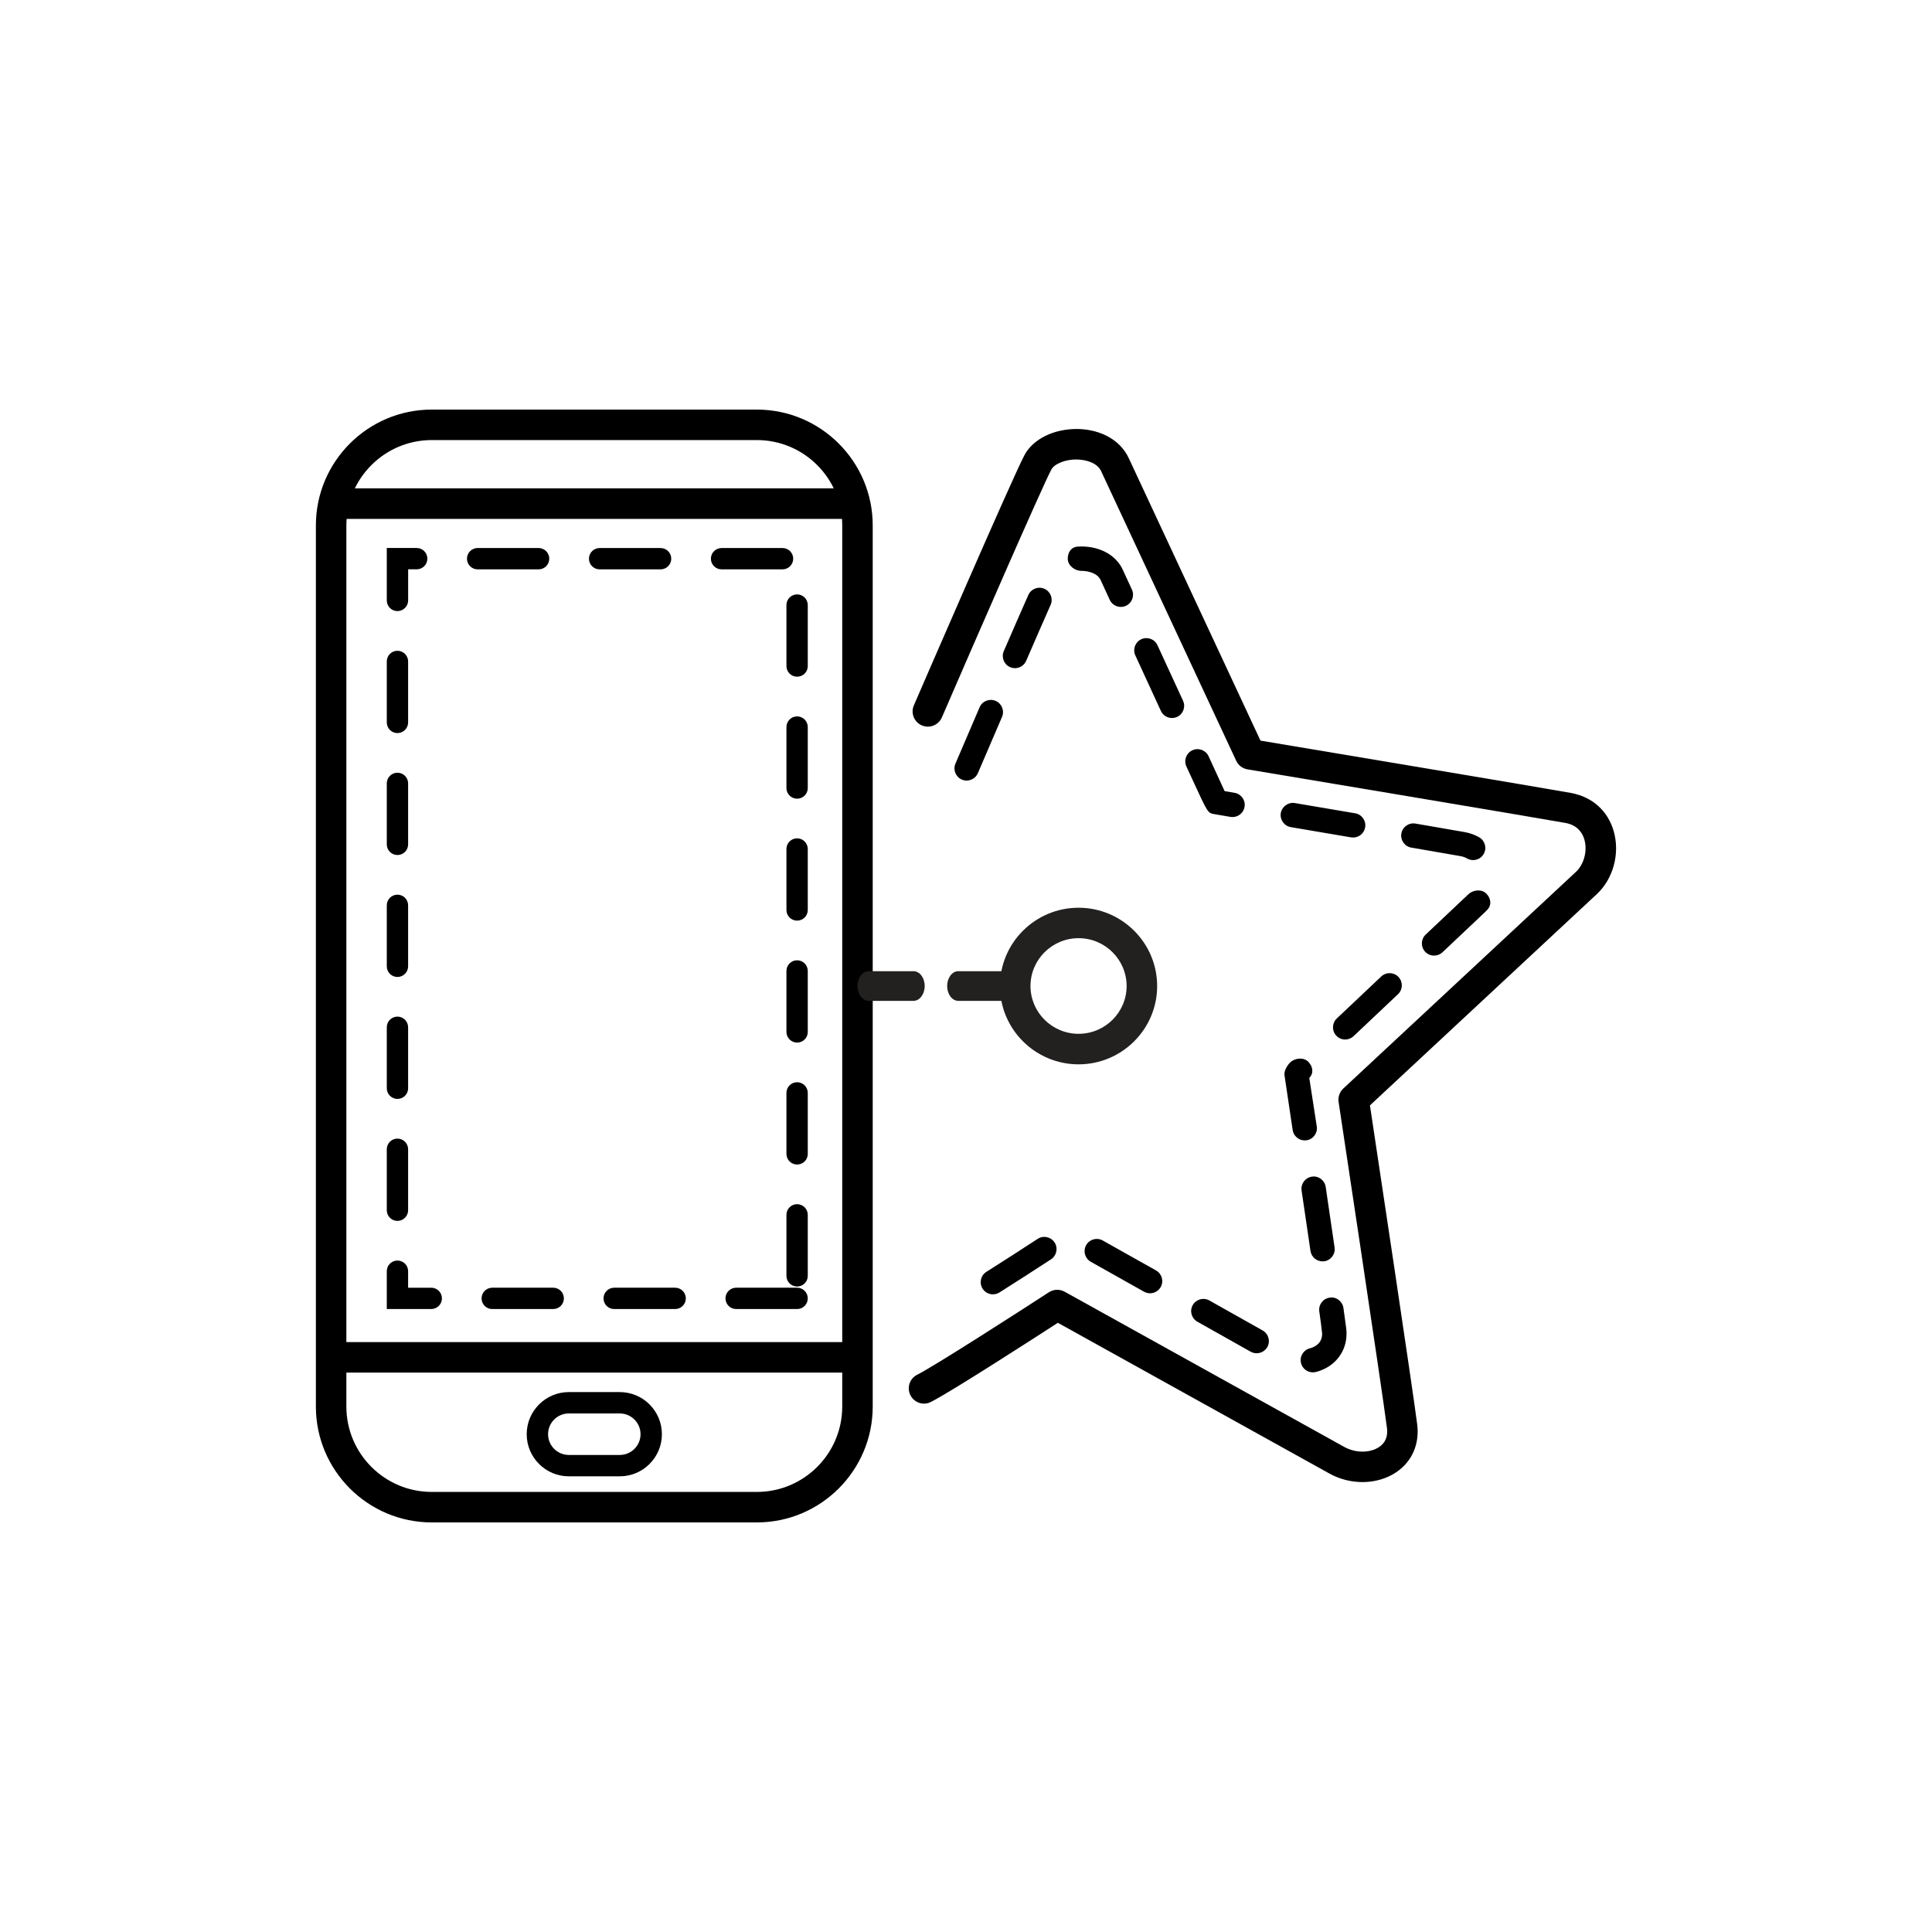 <?xml version="1.0" encoding="UTF-8"?> <!-- Generator: Adobe Illustrator 25.0.0, SVG Export Plug-In . SVG Version: 6.00 Build 0) --> <svg xmlns="http://www.w3.org/2000/svg" xmlns:xlink="http://www.w3.org/1999/xlink" id="Layer_1" x="0px" y="0px" viewBox="0 0 500 500" style="enable-background:new 0 0 500 500;" xml:space="preserve"> <style type="text/css"> .st0{fill:#232020;} </style> <g> <g> <path d="M195.88,394h-84.15c-16.53,0-29.98-13.45-29.98-29.98V135.98c0-16.53,13.45-29.98,29.98-29.98h84.15 c16.53,0,29.98,13.45,29.98,29.98v228.04C225.86,380.55,212.41,394,195.88,394z M111.73,113.89c-12.18,0-22.09,9.91-22.09,22.09 v228.04c0,12.18,9.91,22.09,22.09,22.09h84.15c12.18,0,22.09-9.91,22.09-22.09V135.98c0-12.18-9.91-22.09-22.09-22.09H111.73z"></path> <path d="M220.33,355.23H86.46c-2.18,0-3.95-1.76-3.95-3.95c0-2.18,1.76-3.95,3.95-3.95h133.86c2.18,0,3.95,1.76,3.95,3.95 C224.27,353.47,222.51,355.23,220.33,355.23z"></path> <path d="M220.38,134.29H88.77c-2.18,0-3.95-1.76-3.95-3.95s1.76-3.95,3.95-3.95h131.61c2.18,0,3.95,1.76,3.95,3.95 S222.56,134.29,220.38,134.29z"></path> <path d="M206.29,338.78h-15.78c-1.53,0-2.76-1.24-2.76-2.76s1.24-2.76,2.76-2.76h15.78c1.53,0,2.76,1.24,2.76,2.76 S207.82,338.78,206.29,338.78z M174.73,338.78h-15.78c-1.53,0-2.76-1.24-2.76-2.76s1.24-2.76,2.76-2.76h15.78 c1.53,0,2.76,1.24,2.76,2.76S176.26,338.78,174.73,338.78z M143.17,338.78h-15.78c-1.53,0-2.76-1.24-2.76-2.76 s1.24-2.76,2.76-2.76h15.78c1.53,0,2.76,1.24,2.76,2.76S144.69,338.78,143.17,338.78z M111.61,338.78h-11.51v-9.79 c0-1.53,1.24-2.76,2.76-2.76c1.53,0,2.76,1.24,2.76,2.76v4.27h5.99c1.53,0,2.76,1.24,2.76,2.76S113.13,338.78,111.61,338.78z M206.29,332.95c-1.53,0-2.76-1.24-2.76-2.76V314.4c0-1.53,1.24-2.76,2.76-2.76s2.76,1.24,2.76,2.76v15.78 C209.06,331.71,207.82,332.95,206.29,332.95z M102.86,315.97c-1.53,0-2.76-1.24-2.76-2.76v-15.78c0-1.53,1.24-2.76,2.76-2.76 c1.53,0,2.76,1.24,2.76,2.76v15.78C105.62,314.73,104.38,315.97,102.86,315.97z M206.29,301.38c-1.53,0-2.76-1.24-2.76-2.76 v-15.78c0-1.53,1.24-2.76,2.76-2.76s2.76,1.24,2.76,2.76v15.78C209.06,300.15,207.82,301.38,206.29,301.38z M102.86,284.4 c-1.53,0-2.76-1.24-2.76-2.76v-15.78c0-1.53,1.24-2.76,2.76-2.76c1.53,0,2.76,1.24,2.76,2.76v15.78 C105.62,283.17,104.38,284.4,102.86,284.4z M206.29,269.82c-1.53,0-2.76-1.24-2.76-2.76v-15.78c0-1.53,1.24-2.76,2.76-2.76 s2.76,1.24,2.76,2.76v15.78C209.06,268.58,207.82,269.82,206.29,269.82z M102.86,252.84c-1.53,0-2.76-1.24-2.76-2.76V234.3 c0-1.53,1.24-2.76,2.76-2.76c1.53,0,2.76,1.24,2.76,2.76v15.78C105.62,251.6,104.38,252.84,102.86,252.84z M206.29,238.26 c-1.53,0-2.76-1.24-2.76-2.76v-15.78c0-1.53,1.24-2.76,2.76-2.76s2.76,1.24,2.76,2.76v15.78 C209.06,237.02,207.82,238.26,206.29,238.26z M102.86,221.28c-1.53,0-2.76-1.24-2.76-2.76v-15.78c0-1.53,1.24-2.76,2.76-2.76 c1.53,0,2.76,1.24,2.76,2.76v15.78C105.62,220.04,104.38,221.28,102.86,221.28z M206.29,206.7c-1.53,0-2.76-1.24-2.76-2.76v-15.78 c0-1.53,1.24-2.76,2.76-2.76s2.76,1.24,2.76,2.76v15.78C209.06,205.46,207.82,206.7,206.29,206.7z M102.86,189.72 c-1.53,0-2.76-1.24-2.76-2.76v-15.78c0-1.53,1.24-2.76,2.76-2.76c1.53,0,2.76,1.24,2.76,2.76v15.78 C105.62,188.48,104.38,189.72,102.86,189.72z M206.29,175.13c-1.53,0-2.76-1.24-2.76-2.76v-15.78c0-1.53,1.24-2.76,2.76-2.76 s2.76,1.24,2.76,2.76v15.78C209.06,173.9,207.82,175.13,206.29,175.13z M102.86,158.15c-1.53,0-2.76-1.24-2.76-2.76v-13.57h7.74 c1.53,0,2.76,1.24,2.76,2.76s-1.24,2.76-2.76,2.76h-2.21v8.04C105.62,156.92,104.38,158.15,102.86,158.15z M202.52,147.35h-15.78 c-1.53,0-2.76-1.24-2.76-2.76s1.24-2.76,2.76-2.76h15.78c1.53,0,2.76,1.24,2.76,2.76S204.04,147.35,202.52,147.35z M170.96,147.35 h-15.78c-1.53,0-2.76-1.24-2.76-2.76s1.24-2.76,2.76-2.76h15.78c1.53,0,2.76,1.24,2.76,2.76S172.48,147.35,170.96,147.35z M139.39,147.35h-15.78c-1.53,0-2.76-1.24-2.76-2.76s1.24-2.76,2.76-2.76h15.78c1.53,0,2.76,1.24,2.76,2.76 S140.92,147.35,139.39,147.35z"></path> <path d="M160.4,382.07h-13.19c-6.01,0-10.9-4.89-10.9-10.9c0-6.01,4.89-10.9,10.9-10.9h13.19c6.01,0,10.9,4.89,10.9,10.9 C171.3,377.18,166.41,382.07,160.4,382.07z M147.21,365.8c-2.96,0-5.37,2.41-5.37,5.37c0,2.96,2.41,5.37,5.37,5.37h13.19 c2.96,0,5.37-2.41,5.37-5.37c0-2.96-2.41-5.37-5.37-5.37H147.21z"></path> </g> <g id="Layer_1_3_"> <path d="M352.62,383.56c-2.92,0-5.91-0.73-8.57-2.21l-70.28-39.01c-6.69,4.33-27.87,17.99-32.87,20.49 c-1.94,0.99-4.31,0.2-5.29-1.76c-0.98-1.95-0.19-4.32,1.76-5.29c4.51-2.27,26.14-16.18,34.09-21.35c1.22-0.79,2.79-0.85,4.06-0.14 l72.35,40.16c2.94,1.63,6.67,1.64,9.07,0.02c1.6-1.08,2.27-2.72,2.01-4.86c-1.14-9.08-12.4-83.67-12.52-84.42 c-0.19-1.29,0.26-2.59,1.21-3.48l60.22-56.08c2.1-1.96,3.01-5.48,2.17-8.37c-0.47-1.63-1.71-3.7-4.87-4.28 c-6.21-1.14-81.55-13.75-82.31-13.87c-1.28-0.22-2.38-1.05-2.92-2.22l-34.97-74.98c-0.99-2.12-3.85-2.94-6.2-2.99 c-2.84-0.09-5.86,1.05-6.68,2.61c-2.52,4.77-19.63,44.05-28.33,64.15c-0.87,1.99-3.17,2.91-5.19,2.05c-2-0.87-2.92-3.19-2.05-5.19 c1.03-2.38,25.31-58.48,28.59-64.7c2.26-4.29,7.73-6.9,13.86-6.82c6.11,0.15,11.03,2.97,13.16,7.55l34.09,73.1 c12.41,2.08,74.62,12.49,80.39,13.55c5.48,1.02,9.49,4.6,11.01,9.84c1.68,5.78-0.07,12.35-4.37,16.35l-58.7,54.66 c1.87,12.38,11.17,74.12,12.23,82.56c0.64,5.11-1.34,9.62-5.42,12.38C358.85,382.7,355.77,383.56,352.62,383.56z"></path> </g> <g id="Layer_1_2_"> <path d="M339.76,355.16c-1.4,0-2.69-0.94-3.05-2.37c-0.44-1.69,0.58-3.41,2.27-3.84c1.19-0.31,3.19-1.21,3.19-3.8 c-0.16-1.61-0.4-3.38-0.74-5.76c-0.24-1.73,0.96-3.32,2.69-3.56c1.7-0.3,3.32,0.96,3.56,2.69c0.34,2.43,0.59,4.23,0.71,5.17 c0.06,0.51,0.09,1,0.09,1.47c0,4.78-3.11,8.67-7.93,9.91C340.29,355.12,340.02,355.16,339.76,355.16z M325.21,350.22 c-0.52,0-1.05-0.13-1.54-0.4l-13.79-7.76c-1.52-0.86-2.06-2.78-1.2-4.3c0.86-1.51,2.78-2.06,4.3-1.2l13.79,7.76 c1.52,0.86,2.06,2.78,1.21,4.3C327.39,349.64,326.32,350.22,325.21,350.22z M256.96,334.97c-1.05,0-2.07-0.52-2.67-1.47 c-0.93-1.48-0.49-3.43,0.99-4.35c4.29-2.7,9.41-6.01,13.27-8.53c1.46-0.96,3.41-0.54,4.37,0.92c0.95,1.46,0.54,3.41-0.92,4.37 c-3.88,2.53-9.04,5.87-13.35,8.58C258.12,334.81,257.53,334.97,256.96,334.97z M297.64,334.7c-0.52,0-1.06-0.13-1.55-0.4 l-13.79-7.75c-1.52-0.85-2.06-2.77-1.21-4.3c0.85-1.52,2.77-2.07,4.3-1.21l13.79,7.75c1.52,0.86,2.06,2.78,1.2,4.3 C299.81,334.12,298.74,334.7,297.64,334.7z M342.27,326.44c-1.54,0-2.89-1.13-3.12-2.7l-2.3-15.64c-0.26-1.73,0.94-3.33,2.66-3.58 c1.72-0.29,3.33,0.94,3.58,2.66l2.3,15.66c0.25,1.72-0.94,3.33-2.67,3.58C342.58,326.43,342.43,326.44,342.27,326.44z M337.66,295.14c-1.54,0-2.89-1.13-3.12-2.69l-2.12-14.24c-0.15-1.02,0.74-2.56,1.49-3.26c1.26-1.19,3.53-1.39,4.72-0.12 c1.18,1.24,1.39,2.95,0.21,4.14l1.94,12.56c0.26,1.72-0.93,3.33-2.66,3.58C337.97,295.13,337.81,295.14,337.66,295.14z M348.13,269.03c-0.84,0-1.67-0.33-2.29-0.99c-1.2-1.27-1.14-3.26,0.12-4.46l11.51-10.87c1.26-1.19,3.26-1.14,4.46,0.13 c1.19,1.27,1.14,3.26-0.13,4.46l-11.5,10.86C349.69,268.74,348.91,269.03,348.13,269.03z M371.14,247.31 c-0.84,0-1.67-0.33-2.3-0.99c-1.19-1.26-1.14-3.26,0.13-4.46l11.06-10.44c1.24-1.16,3.39-1.36,4.59-0.19 c1.21,1.19,1.49,2.89,0.36,4.15c-0.05,0.06-0.55,0.57-0.61,0.63l-11.07,10.45C372.7,247.02,371.92,247.31,371.14,247.31z M381.24,222.59c-0.54,0-1.09-0.14-1.59-0.43c-0.47-0.28-1.03-0.47-1.65-0.59c-1.26-0.23-6.18-1.08-12.75-2.21 c-1.72-0.29-2.87-1.92-2.58-3.64c0.29-1.71,1.91-2.87,3.64-2.58c6.61,1.13,11.55,1.98,12.84,2.22c1.35,0.25,2.58,0.71,3.68,1.34 c1.5,0.88,2.02,2.81,1.14,4.32C383.39,222.03,382.33,222.59,381.24,222.59z M350.2,216.75c-0.18,0-0.35-0.02-0.54-0.04l-15.6-2.65 c-1.72-0.29-2.87-1.92-2.59-3.64c0.3-1.72,1.96-2.87,3.64-2.59l15.61,2.65c1.72,0.29,2.87,1.93,2.58,3.64 C353.04,215.66,351.71,216.75,350.2,216.75z M318.98,211.45c-0.18,0-0.35-0.02-0.54-0.04l-4.21-0.72c-1.66-0.3-1.66-0.3-5.64-8.97 l-1.55-3.36c-0.73-1.58-0.04-3.46,1.55-4.19c1.59-0.73,3.46-0.04,4.19,1.55l1.55,3.36c1.13,2.47,2.03,4.42,2.6,5.66l2.58,0.44 c1.72,0.3,2.87,1.93,2.58,3.64C321.83,210.36,320.49,211.45,318.98,211.45z M250.17,202.01c-0.42,0-0.84-0.08-1.24-0.25 c-1.6-0.68-2.35-2.54-1.66-4.14l6.25-14.58c0.69-1.6,2.54-2.34,4.15-1.65c1.6,0.69,2.34,2.55,1.65,4.15l-6.25,14.56 C252.56,201.29,251.39,202.01,250.17,202.01z M303.31,185.82c-1.19,0-2.34-0.68-2.87-1.83l-6.62-14.38 c-0.73-1.58-0.03-3.46,1.55-4.18c1.6-0.72,3.46-0.03,4.18,1.55l6.62,14.37c0.73,1.58,0.04,3.46-1.55,4.19 C304.2,185.72,303.75,185.82,303.31,185.82z M262.68,172.92c-0.42,0-0.85-0.08-1.26-0.26c-1.6-0.69-2.33-2.55-1.64-4.15 c2.33-5.39,4.59-10.55,6.35-14.52c0.71-1.6,2.57-2.32,4.16-1.61c1.6,0.71,2.31,2.57,1.61,4.16c-1.75,3.95-4,9.1-6.33,14.48 C265.06,172.21,263.9,172.92,262.68,172.92z M290.07,157.07c-1.19,0-2.34-0.68-2.87-1.83l-2.37-5.15 c-0.81-1.74-3.17-2.35-4.95-2.35c-1.71,0-3.49-1.34-3.54-3.05c-0.05-1.7,0.87-3.13,2.58-3.23c0.06,0,0.91-0.03,0.97-0.03 c4.88,0,8.96,2.29,10.66,5.97l2.39,5.19c0.73,1.58,0.04,3.46-1.55,4.19C290.96,156.98,290.51,157.07,290.07,157.07z"></path> </g> <path class="st0" d="M279.13,275.45c-11.21,0-20.34-9.09-20.34-20.26c0-11.18,9.12-20.27,20.34-20.27s20.34,9.1,20.34,20.27 C299.47,266.36,290.34,275.45,279.13,275.45z M279.13,242.8c-6.86,0-12.44,5.56-12.44,12.38c0,6.82,5.58,12.37,12.44,12.37 s12.44-5.55,12.44-12.37C291.57,248.36,285.99,242.8,279.13,242.8z"></path> <path class="st0" d="M259.61,259.02h-11.6c-1.6,0-2.89-1.72-2.89-3.83c0-2.12,1.29-3.85,2.89-3.85h11.6c1.6,0,2.9,1.72,2.9,3.85 C262.52,257.3,261.22,259.02,259.61,259.02 M236.41,259.02h-11.6c-1.59,0-2.89-1.72-2.89-3.83c0-2.12,1.3-3.85,2.89-3.85h11.6 c1.6,0,2.9,1.72,2.9,3.85C239.31,257.3,238.01,259.02,236.41,259.02"></path> </g> </svg> 
